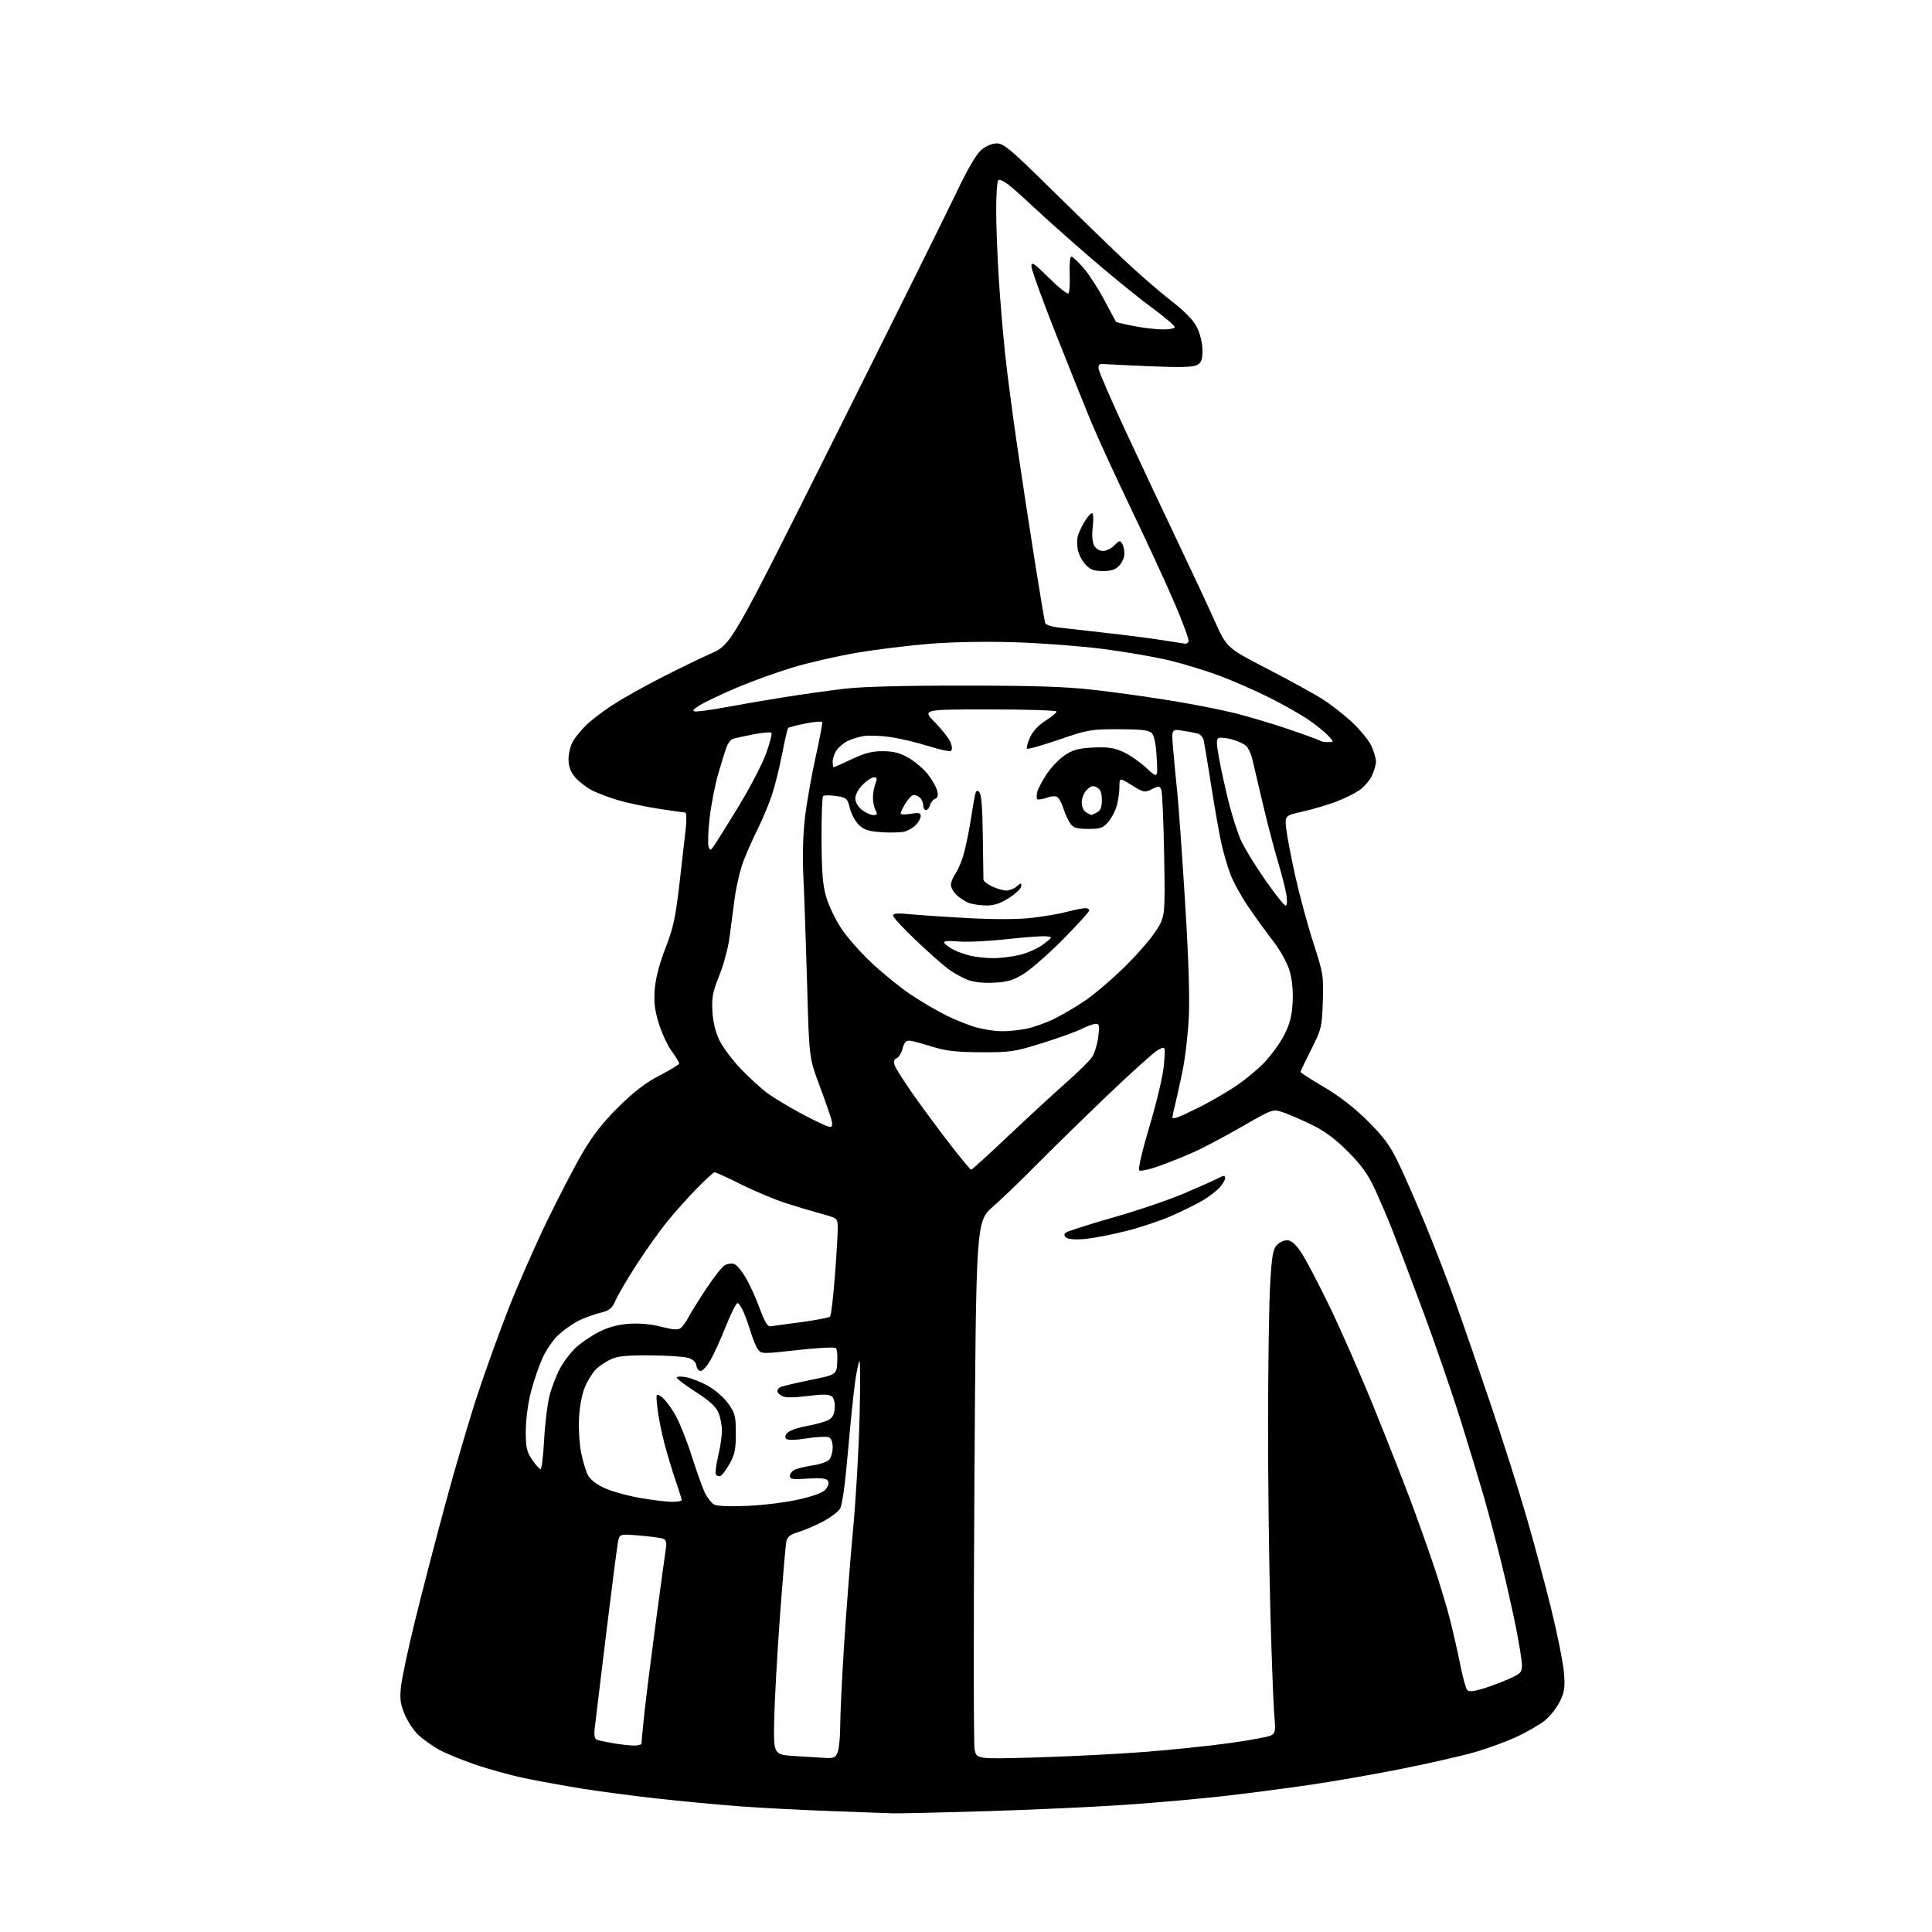 <?xml version="1.0" encoding="UTF-8" standalone="no"?>
<svg 
  version="1.1" 
  xmlns="http://www.w3.org/2000/svg" 
  xmlns:xlink="http://www.w3.org/1999/xlink" 
  xmlns:svg="http://www.w3.org/2000/svg"
  xmlns:rdf="http://www.w3.org/1999/02/22-rdf-syntax-ns#"
  xmlns:cc="http://creativecommons.org/ns#"
  xmlns:dc="http://purl.org/dc/elements/1.1/"
  viewBox="0 0 768 768"
  width="768"
  height="768"
>
<style>svg {background-color: white; }</style>"
<path stroke="none" fill="black" fill-rule="evenodd" d="M355.00,720.83C353.07,720.75 342.05,720.35 330.50,719.94C318.95,719.53 302.52,718.67 294.00,718.04C285.48,717.40 270.62,716.00 261.00,714.92C251.38,713.85 237.90,712.06 231.06,710.96C224.22,709.85 214.12,708.01 208.62,706.87C203.12,705.73 194.10,703.24 188.56,701.32C183.03,699.41 176.57,696.72 174.21,695.36C171.85,693.99 168.42,691.55 166.59,689.94C164.75,688.33 162.24,684.67 161.01,681.80C159.16,677.51 158.88,675.51 159.39,670.54C159.73,667.22 162.24,655.44 164.96,644.36C167.67,633.28 173.11,612.36 177.03,597.86C180.95,583.36 186.76,563.62 189.95,554.00C193.14,544.38 198.69,529.03 202.28,519.89C205.87,510.76 212.62,495.41 217.26,485.79C221.91,476.17 228.31,463.84 231.50,458.40C235.70,451.21 239.65,446.17 245.89,440.00C252.09,433.88 256.67,430.38 262.24,427.50C266.50,425.30 269.98,423.16 269.99,422.74C270.00,422.32 268.64,420.10 266.97,417.80C265.31,415.50 262.99,410.50 261.84,406.69C260.21,401.33 259.86,398.23 260.29,393.02C260.65,388.75 262.20,382.86 264.53,376.89C267.60,369.06 268.52,364.84 270.07,351.50C271.10,342.70 272.24,332.69 272.61,329.25C272.98,325.77 272.88,323.00 272.39,322.99C271.90,322.99 267.23,322.33 262.00,321.53C256.77,320.72 249.56,319.21 245.97,318.17C242.38,317.12 237.60,315.33 235.35,314.18C233.10,313.03 230.07,310.68 228.63,308.97C226.71,306.69 226.00,304.72 226.00,301.67C226.01,299.38 226.84,296.15 227.85,294.50C228.86,292.85 231.22,290.01 233.10,288.18C234.97,286.36 239.49,282.89 243.15,280.48C246.80,278.07 255.35,273.23 262.15,269.74C268.94,266.24 278.14,261.77 282.59,259.80C290.67,256.22 290.67,256.22 331.62,174.36C354.14,129.34 375.82,85.67 379.80,77.33C384.58,67.29 388.07,61.28 390.09,59.58C391.95,58.02 394.38,57.00 396.27,57.00C398.95,57.00 401.83,59.42 417.44,74.80C427.37,84.58 440.24,97.08 446.03,102.57C451.82,108.05 460.44,115.58 465.20,119.29C471.29,124.05 474.46,127.31 475.92,130.34C477.11,132.80 478.00,136.62 478.00,139.28C478.00,143.05 477.58,144.15 475.79,145.11C474.20,145.96 469.13,146.10 457.54,145.61C448.72,145.24 440.38,144.84 439.00,144.72C437.00,144.54 436.54,144.92 436.71,146.60C436.83,147.76 441.71,159.01 447.56,171.60C453.41,184.20 462.61,203.72 467.99,215.00C473.37,226.28 480.00,240.45 482.71,246.50C487.64,257.50 487.64,257.50 503.08,265.50C511.58,269.90 521.36,275.24 524.83,277.36C528.29,279.48 533.87,283.76 537.22,286.86C540.57,289.96 544.14,294.30 545.14,296.50C546.14,298.70 546.97,301.50 546.98,302.72C546.99,303.93 546.24,306.52 545.32,308.45C544.40,310.39 542.04,313.03 540.07,314.33C538.11,315.62 533.91,317.65 530.74,318.83C527.57,320.01 521.77,321.71 517.86,322.60C510.74,324.22 510.74,324.22 511.28,329.36C511.58,332.19 513.23,340.80 514.95,348.50C516.67,356.20 519.90,368.12 522.14,375.00C526.03,386.98 526.18,387.94 525.84,398.14C525.49,408.36 525.30,409.13 521.24,417.15C518.91,421.74 517.00,425.77 517.00,426.09C517.00,426.41 521.16,429.11 526.24,432.09C532.30,435.63 538.27,440.26 543.57,445.50C550.00,451.88 552.48,455.23 555.77,462.00C558.03,466.68 562.83,477.59 566.42,486.26C570.01,494.93 575.49,509.10 578.59,517.76C581.69,526.42 588.02,544.75 592.66,558.50C597.30,572.25 603.53,591.83 606.51,602.00C609.48,612.17 613.97,628.83 616.49,639.00C619.00,649.17 621.33,660.72 621.67,664.65C622.19,670.77 621.96,672.46 620.06,676.38C618.84,678.90 616.10,682.33 613.98,684.02C611.85,685.70 606.83,688.59 602.81,690.45C598.79,692.30 591.45,695.00 586.50,696.44C581.55,697.88 568.73,700.82 558.00,702.97C547.27,705.13 530.85,708.01 521.50,709.39C512.15,710.77 496.62,712.80 487.00,713.91C477.38,715.01 459.38,716.61 447.00,717.46C434.62,718.31 409.65,719.44 391.50,719.99C373.35,720.53 356.93,720.91 355.00,720.83zM328.27,698.81C331.49,698.97 332.19,698.62 333.02,696.43C333.56,695.02 334.00,690.27 334.00,685.87C334.00,681.46 334.70,666.98 335.55,653.68C336.40,640.38 338.00,619.83 339.11,608.00C340.22,596.17 341.38,576.15 341.69,563.50C342.00,550.85 341.98,540.75 341.65,541.06C341.32,541.37 340.55,544.97 339.95,549.06C339.35,553.15 338.06,565.73 337.08,577.02C335.97,589.87 334.79,598.37 333.92,599.76C333.16,600.97 330.06,603.28 327.02,604.89C323.98,606.49 319.61,608.37 317.30,609.05C314.03,610.01 312.98,610.87 312.56,612.89C312.27,614.33 311.12,627.88 310.01,643.00C308.90,658.12 307.88,676.58 307.75,684.00C307.50,697.50 307.50,697.50 316.00,698.06C320.68,698.37 326.20,698.71 328.27,698.81zM411.82,698.61C424.85,698.23 444.27,697.25 455.00,696.42C465.73,695.58 480.99,694.00 488.93,692.89C496.86,691.79 504.22,690.42 505.27,689.86C506.97,688.95 507.12,688.07 506.57,682.17C506.23,678.50 505.51,659.75 504.98,640.50C504.45,621.25 504.04,587.27 504.07,565.00C504.10,542.73 504.47,518.32 504.89,510.76C505.52,499.61 506.01,496.65 507.49,495.01C508.49,493.91 510.34,493.00 511.61,493.00C513.21,493.00 514.86,494.39 517.09,497.63C518.84,500.17 524.05,510.08 528.67,519.65C533.29,529.22 541.30,547.50 546.46,560.28C551.63,573.05 557.96,589.12 560.54,596.00C563.12,602.88 567.22,614.35 569.65,621.50C572.07,628.65 575.14,638.77 576.45,644.00C577.76,649.23 579.60,657.33 580.52,662.00C581.45,666.67 582.64,671.03 583.17,671.68C583.90,672.57 585.35,672.49 589.24,671.34C592.06,670.50 596.75,668.76 599.68,667.46C604.50,665.33 605.00,664.81 605.00,661.93C605.00,660.18 603.85,653.07 602.45,646.13C601.04,639.18 598.32,627.20 596.39,619.50C594.46,611.80 591.53,600.77 589.87,595.00C588.21,589.23 584.12,575.73 580.77,565.00C577.42,554.27 570.76,534.92 565.97,522.00C561.17,509.07 555.56,494.23 553.49,489.00C551.43,483.77 548.16,476.16 546.24,472.07C543.65,466.59 540.88,462.79 535.62,457.57C530.52,452.50 526.38,449.48 521.00,446.89C516.88,444.91 511.79,442.73 509.70,442.05C505.96,440.83 505.73,440.91 493.70,447.84C486.99,451.71 478.49,456.22 474.80,457.87C471.12,459.52 464.86,462.04 460.89,463.47C456.90,464.91 453.29,465.69 452.82,465.22C452.35,464.75 454.22,456.80 457.02,447.45C459.97,437.56 462.32,427.47 462.69,423.16C463.31,415.79 463.31,415.79 460.41,417.32C458.81,418.16 449.37,426.65 439.44,436.17C429.51,445.70 416.91,458.04 411.44,463.59C405.97,469.14 398.47,476.36 394.76,479.62C388.01,485.56 388.01,485.56 387.35,588.53C386.98,645.16 387.01,693.25 387.41,695.39C388.14,699.29 388.14,699.29 411.82,698.61zM251.75,693.88C253.54,693.95 255.00,693.57 255.00,693.04C255.00,692.51 255.48,687.45 256.07,681.79C256.66,676.13 258.70,659.80 260.61,645.50C262.52,631.20 264.33,617.88 264.64,615.90C265.08,613.13 264.83,612.15 263.58,611.67C262.68,611.32 258.43,610.75 254.12,610.39C246.30,609.74 246.30,609.74 245.66,612.94C245.31,614.70 243.23,630.85 241.03,648.82C238.84,666.80 236.79,683.65 236.49,686.27C236.06,689.87 236.28,691.17 237.36,691.59C238.15,691.89 240.98,692.50 243.65,692.95C246.32,693.40 249.96,693.82 251.75,693.88zM297.14,598.60C303.77,598.32 312.71,597.19 317.90,595.97C324.41,594.44 327.42,593.23 328.47,591.73C329.46,590.32 329.62,589.25 328.96,588.45C328.30,587.65 325.71,587.43 320.99,587.77C314.94,588.20 314.00,588.04 314.00,586.61C314.00,585.70 315.05,584.55 316.34,584.06C317.63,583.57 320.80,582.85 323.39,582.46C325.98,582.08 328.75,581.11 329.55,580.31C330.35,579.51 331.00,577.30 331.00,575.40C331.00,573.12 330.44,571.72 329.37,571.31C328.47,570.97 324.53,571.18 320.62,571.79C316.10,572.49 313.15,572.54 312.54,571.94C311.93,571.33 312.13,570.44 313.09,569.48C313.92,568.66 317.27,567.49 320.55,566.90C323.82,566.30 327.62,565.28 329.00,564.63C330.86,563.74 331.58,562.53 331.80,559.88C331.99,557.68 331.55,555.87 330.65,555.12C329.54,554.21 327.21,554.16 321.00,554.94C315.43,555.64 312.20,555.64 310.90,554.95C309.86,554.39 309.00,553.52 309.00,553.02C309.00,552.53 309.48,551.82 310.06,551.46C310.64,551.11 315.93,549.84 321.81,548.64C332.50,546.47 332.50,546.47 332.81,541.60C332.98,538.92 332.74,536.34 332.28,535.88C331.82,535.42 324.97,535.77 317.06,536.67C303.14,538.24 302.64,538.23 301.31,536.41C300.56,535.38 299.33,532.50 298.59,530.02C297.85,527.53 296.54,523.81 295.67,521.75C294.81,519.69 293.68,518.00 293.16,518.00C292.64,518.00 290.55,522.16 288.53,527.25C286.50,532.34 283.74,538.41 282.38,540.75C281.03,543.09 279.29,545.00 278.53,545.00C277.76,545.00 277.00,544.02 276.82,542.82C276.61,541.39 275.46,540.33 273.50,539.76C271.85,539.27 265.10,538.83 258.50,538.78C249.51,538.70 245.62,539.07 243.00,540.26C241.07,541.13 238.43,542.85 237.13,544.08C235.82,545.31 233.83,548.38 232.71,550.91C231.45,553.72 230.48,558.50 230.20,563.26C229.95,567.52 230.29,573.82 230.97,577.24C231.64,580.67 232.86,584.76 233.67,586.33C234.60,588.13 237.05,590.05 240.32,591.54C243.17,592.84 249.50,594.60 254.38,595.45C259.27,596.30 265.00,597.00 267.13,597.00C269.26,597.00 271.00,596.70 271.00,596.33C271.00,595.95 269.91,592.47 268.57,588.58C267.23,584.68 265.19,577.90 264.04,573.50C262.89,569.10 261.66,562.87 261.32,559.65C260.71,553.93 260.74,553.82 262.74,555.07C263.87,555.77 266.24,558.74 268.01,561.67C269.78,564.59 272.91,572.27 274.96,578.74C277.01,585.21 279.43,591.94 280.34,593.70C281.25,595.46 282.79,597.40 283.75,598.00C284.89,598.71 289.57,598.93 297.14,598.60zM286.34,586.73C285.70,586.94 284.91,586.67 284.58,586.14C284.25,585.60 284.66,582.32 285.48,578.83C286.30,575.35 286.98,570.80 286.99,568.72C286.99,566.64 286.37,563.42 285.60,561.58C284.59,559.17 282.05,556.84 276.63,553.36C272.47,550.69 269.05,548.11 269.03,547.64C269.01,547.16 270.69,547.08 272.75,547.46C274.81,547.84 278.75,549.39 281.50,550.93C284.26,552.46 287.84,555.60 289.50,557.94C292.20,561.75 292.50,562.93 292.50,569.84C292.50,576.16 292.06,578.27 290.00,581.93C288.62,584.36 286.98,586.52 286.34,586.73zM214.88,584.00C215.33,584.00 215.97,578.71 216.31,572.25C216.65,565.79 217.63,557.83 218.50,554.57C219.36,551.32 221.26,546.45 222.72,543.77C224.18,541.09 227.08,537.36 229.15,535.48C231.23,533.61 235.31,530.86 238.21,529.39C241.75,527.59 245.66,526.55 250.02,526.23C254.22,525.93 258.79,526.34 262.90,527.40C267.86,528.67 269.58,528.76 270.70,527.84C271.49,527.18 272.84,525.26 273.71,523.57C274.58,521.88 277.77,516.77 280.80,512.20C283.82,507.64 287.15,503.45 288.19,502.90C289.23,502.34 290.86,502.14 291.83,502.45C292.79,502.75 294.88,505.23 296.48,507.96C298.07,510.69 300.57,516.20 302.03,520.21C303.85,525.19 305.16,527.42 306.17,527.25C306.98,527.11 312.51,526.35 318.45,525.58C324.38,524.80 329.57,523.78 329.98,523.33C330.38,522.87 331.23,515.75 331.87,507.50C332.50,499.25 333.02,490.65 333.01,488.38C333.00,484.26 333.00,484.26 326.75,482.57C323.31,481.64 316.90,479.72 312.50,478.31C308.10,476.90 300.10,473.55 294.73,470.87C289.35,468.19 284.56,466.00 284.09,466.00C283.61,466.00 280.27,469.04 276.68,472.75C273.08,476.46 267.78,482.43 264.90,486.00C262.03,489.57 256.75,497.00 253.18,502.50C249.61,508.00 245.86,514.36 244.85,516.63C243.25,520.23 242.42,520.91 238.37,521.93C235.82,522.57 231.97,523.99 229.82,525.09C227.67,526.19 224.19,528.64 222.10,530.53C220.00,532.43 217.09,536.65 215.62,539.91C214.16,543.17 212.07,549.33 210.98,553.58C209.86,557.96 209.00,564.62 209.00,568.93C209.00,575.42 209.37,577.08 211.54,580.27C212.93,582.32 214.44,584.00 214.88,584.00zM431.50,492.49C428.08,492.83 424.86,492.65 424.01,492.08C423.01,491.41 422.85,490.75 423.52,490.08C424.08,489.52 432.44,486.83 442.10,484.09C451.76,481.34 464.58,477.01 470.59,474.44C476.59,471.88 482.74,469.15 484.25,468.37C486.57,467.17 487.00,467.16 487.00,468.33C487.00,469.09 485.96,470.83 484.69,472.20C483.42,473.57 480.32,475.90 477.81,477.37C475.30,478.84 469.67,481.59 465.31,483.49C460.94,485.38 452.90,488.05 447.43,489.41C441.97,490.78 434.80,492.16 431.50,492.49zM386.05,464.98C386.36,464.99 392.91,459.04 400.61,451.75C408.31,444.46 418.63,434.95 423.55,430.60C428.47,426.26 433.26,421.53 434.19,420.10C435.11,418.67 436.18,415.14 436.56,412.25C437.16,407.74 437.02,407.00 435.59,407.00C434.67,407.00 432.19,407.88 430.07,408.96C427.96,410.04 420.89,412.59 414.36,414.63C403.27,418.09 401.69,418.33 390.00,418.28C380.05,418.24 376.07,417.79 370.50,416.05C366.65,414.84 362.64,413.78 361.58,413.68C360.19,413.55 359.42,414.40 358.79,416.80C358.31,418.61 357.25,420.35 356.43,420.67C355.44,421.05 355.16,421.95 355.59,423.37C355.95,424.54 359.42,430.00 363.31,435.50C367.19,441.00 373.78,449.88 377.94,455.23C382.10,460.59 385.75,464.97 386.05,464.98zM329.86,447.98C330.84,447.99 331.03,447.23 330.54,445.25C330.17,443.74 328.02,437.55 325.76,431.50C321.66,420.50 321.66,420.50 320.86,392.00C320.42,376.32 319.76,357.27 319.40,349.65C318.97,340.75 319.17,331.99 319.97,325.15C320.65,319.29 322.54,308.51 324.17,301.20C325.80,293.88 326.99,287.53 326.82,287.09C326.64,286.65 323.63,286.89 320.12,287.61C316.61,288.34 313.53,289.13 313.28,289.39C313.03,289.64 311.97,294.24 310.93,299.61C309.89,304.98 308.07,312.33 306.88,315.94C305.69,319.55 303.14,325.65 301.22,329.50C299.30,333.35 296.70,339.22 295.45,342.55C294.19,345.88 292.67,352.40 292.05,357.05C291.44,361.70 290.49,368.81 289.96,372.86C289.42,376.91 287.60,383.66 285.90,387.86C283.32,394.28 282.89,396.54 283.19,402.00C283.43,406.20 284.41,410.27 285.97,413.50C287.29,416.25 291.11,421.36 294.44,424.85C297.77,428.34 302.61,432.74 305.18,434.63C307.75,436.52 314.05,440.29 319.18,443.01C324.31,445.73 329.11,447.97 329.86,447.98zM468.42,444.03C469.75,443.53 473.68,441.68 477.17,439.93C480.65,438.18 486.62,434.73 490.43,432.28C494.24,429.82 499.66,425.41 502.48,422.48C505.29,419.55 508.92,414.53 510.54,411.33C512.78,406.90 513.57,403.80 513.85,398.37C514.08,393.76 513.64,389.32 512.61,385.86C511.68,382.71 508.96,377.82 506.01,374.00C503.25,370.43 498.77,364.22 496.05,360.21C493.33,356.20 490.19,350.45 489.06,347.44C487.94,344.43 486.34,338.94 485.51,335.24C484.69,331.53 482.88,321.30 481.50,312.50C480.12,303.70 478.77,295.52 478.50,294.32C478.22,293.12 477.21,291.91 476.25,291.64C475.29,291.37 472.52,290.84 470.09,290.46C465.69,289.77 465.69,289.77 466.33,297.64C466.69,301.96 467.42,309.55 467.94,314.50C468.47,319.45 469.87,339.02 471.05,358.00C472.51,381.43 472.99,396.49 472.54,404.92C472.18,411.75 471.02,421.43 469.95,426.42C468.89,431.41 467.58,437.30 467.04,439.50C466.49,441.70 466.04,443.83 466.02,444.23C466.01,444.62 467.09,444.54 468.42,444.03zM398.20,409.93C400.79,409.97 405.29,409.50 408.20,408.90C411.12,408.29 416.15,406.47 419.38,404.85C422.61,403.23 428.01,400.03 431.38,397.74C434.74,395.46 441.45,389.78 446.28,385.12C451.12,380.46 456.90,373.91 459.13,370.57C463.19,364.50 463.19,364.50 462.77,340.00C462.54,326.52 462.02,314.76 461.61,313.86C460.94,312.38 460.58,312.36 457.87,313.72C455.01,315.14 454.63,315.07 449.93,312.15C445.00,309.08 445.00,309.08 444.99,312.79C444.99,314.83 444.52,318.19 443.95,320.25C443.38,322.31 441.84,325.23 440.54,326.75C438.49,329.13 437.44,329.50 432.63,329.50C428.26,329.50 426.76,329.08 425.56,327.50C424.71,326.40 423.50,323.81 422.85,321.74C422.21,319.67 421.14,317.53 420.49,316.99C419.70,316.33 418.22,316.38 416.10,317.12C414.34,317.73 412.64,317.98 412.33,317.66C412.02,317.35 412.02,316.05 412.34,314.78C412.66,313.50 414.36,310.29 416.11,307.64C417.87,305.00 421.11,301.63 423.31,300.18C426.50,298.06 428.79,297.45 434.53,297.16C440.16,296.87 442.74,297.24 446.30,298.81C448.80,299.92 452.97,302.77 455.57,305.16C460.28,309.50 460.28,309.50 459.80,301.20C459.49,295.69 458.82,292.39 457.83,291.40C456.67,290.24 453.68,289.90 444.67,289.88C433.58,289.87 432.41,290.07 420.93,294.03C414.28,296.31 408.59,297.92 408.27,297.60C407.95,297.28 408.47,295.28 409.43,293.15C410.53,290.71 412.79,288.27 415.59,286.50C418.01,284.97 420.00,283.33 420.00,282.85C420.00,282.38 407.98,282.00 393.28,282.00C366.57,282.00 366.57,282.00 371.73,287.25C374.57,290.14 377.35,293.72 377.91,295.21C378.54,296.90 378.57,298.15 377.98,298.51C377.46,298.83 373.37,297.94 368.90,296.53C364.43,295.12 357.61,293.51 353.74,292.96C349.87,292.41 345.08,292.26 343.10,292.62C341.12,292.97 338.29,293.88 336.81,294.63C335.33,295.38 333.42,296.99 332.56,298.22C331.70,299.44 331.00,301.47 331.00,302.72C331.00,303.98 331.17,305.00 331.39,305.00C331.60,305.00 334.86,303.55 338.64,301.77C343.94,299.28 346.78,298.56 351.14,298.61C355.35,298.66 357.92,299.35 361.29,301.33C363.78,302.78 367.17,305.69 368.84,307.80C370.50,309.90 372.17,312.83 372.54,314.30C373.02,316.22 372.79,317.14 371.70,317.56C370.88,317.88 369.97,319.01 369.69,320.07C369.41,321.13 368.70,322.00 368.09,322.00C367.49,322.00 367.00,321.19 367.00,320.20C367.00,319.21 366.46,317.86 365.80,317.20C365.14,316.54 364.01,316.00 363.29,316.00C362.56,316.00 361.08,317.46 359.99,319.25C358.90,321.04 358.01,322.88 358.00,323.34C358.00,323.80 359.80,323.87 362.00,323.50C365.27,322.95 366.00,323.11 366.00,324.41C366.00,325.29 365.11,326.89 364.03,327.97C362.94,329.06 360.90,330.24 359.50,330.59C358.10,330.94 354.05,331.05 350.51,330.82C345.42,330.50 343.52,329.90 341.49,327.99C340.08,326.67 338.44,323.67 337.85,321.33C336.84,317.30 336.56,317.06 332.35,316.42C329.91,316.06 327.59,316.08 327.20,316.46C326.82,316.85 326.53,324.67 326.57,333.83C326.63,346.60 327.06,351.90 328.40,356.50C329.36,359.80 331.98,365.32 334.21,368.77C336.43,372.21 341.88,378.44 346.31,382.61C350.74,386.77 357.71,392.44 361.81,395.21C365.91,397.98 372.37,401.77 376.16,403.65C379.95,405.52 385.41,407.69 388.28,408.46C391.15,409.24 395.62,409.90 398.20,409.93zM395.20,390.63C390.91,390.85 387.12,390.45 384.66,389.51C382.55,388.70 379.10,386.77 376.98,385.22C374.87,383.67 369.06,378.52 364.07,373.78C359.08,369.05 355.00,364.63 355.00,363.96C355.00,363.05 356.78,362.92 361.90,363.42C365.70,363.80 376.16,364.50 385.15,364.98C395.24,365.52 404.75,365.48 410.00,364.89C414.67,364.36 421.04,363.27 424.14,362.46C427.25,361.66 430.51,361.00 431.39,361.00C432.28,361.00 433.00,361.41 433.00,361.92C433.00,362.43 428.39,367.51 422.75,373.22C417.11,378.93 410.11,385.10 407.20,386.94C402.84,389.68 400.71,390.34 395.20,390.63zM394.50,380.88C397.25,380.93 402.08,380.36 405.23,379.62C408.38,378.88 412.65,376.97 414.73,375.39C418.50,372.50 418.50,372.50 415.86,372.19C414.41,372.03 407.43,372.54 400.36,373.33C393.29,374.12 384.62,374.54 381.11,374.26C376.48,373.88 374.91,374.05 375.42,374.88C375.81,375.50 377.43,376.69 379.03,377.52C380.63,378.34 383.64,379.42 385.72,379.91C387.80,380.40 391.75,380.84 394.50,380.88zM391.91,359.94C389.49,359.90 386.38,359.42 385.00,358.88C383.63,358.33 381.49,356.93 380.25,355.77C379.01,354.60 378.00,352.79 378.00,351.73C378.00,350.67 378.86,348.60 379.92,347.12C380.97,345.63 382.53,341.74 383.37,338.46C384.21,335.18 385.38,329.35 385.96,325.50C386.54,321.65 387.26,317.42 387.56,316.11C387.99,314.25 388.38,313.98 389.31,314.91C390.12,315.72 390.56,321.29 390.68,332.30C390.78,341.21 390.89,349.01 390.93,349.64C390.97,350.26 392.53,351.50 394.40,352.39C396.27,353.27 398.82,354.00 400.07,354.00C401.32,354.00 403.17,353.26 404.17,352.35C405.78,350.89 406.00,350.88 406.00,352.24C406.00,353.09 403.82,355.19 401.16,356.90C397.54,359.22 395.21,359.98 391.91,359.94zM511.04,360.00C511.63,360.00 511.76,358.30 511.37,355.75C511.01,353.41 509.49,347.45 508.00,342.50C506.50,337.55 503.80,327.20 501.99,319.50C500.18,311.80 498.30,303.83 497.82,301.80C497.34,299.76 496.26,297.41 495.43,296.57C494.59,295.74 492.08,294.56 489.85,293.96C487.62,293.36 485.21,293.09 484.50,293.36C483.46,293.76 483.48,295.34 484.64,301.68C485.42,305.98 487.15,313.83 488.49,319.13C489.82,324.42 492.01,331.17 493.34,334.13C494.67,337.08 498.98,344.11 502.91,349.75C506.85,355.39 510.51,360.00 511.04,360.00zM283.93,336.08C284.79,334.84 289.14,327.85 293.59,320.56C298.05,313.26 302.95,303.85 304.49,299.63C306.03,295.41 306.99,291.66 306.63,291.30C306.27,290.93 302.94,291.23 299.24,291.96C295.53,292.69 291.90,293.51 291.17,293.78C290.44,294.05 289.40,295.45 288.85,296.89C288.30,298.32 286.79,303.16 285.50,307.62C284.20,312.09 282.66,320.05 282.07,325.30C281.49,330.56 281.31,335.64 281.68,336.61C282.29,338.19 282.50,338.14 283.93,336.08zM347.17,324.00C348.74,324.00 348.89,323.66 348.04,322.07C347.47,321.00 347.00,318.78 347.00,317.13C347.00,315.48 347.44,312.98 347.98,311.57C348.76,309.49 348.65,309.00 347.40,309.00C346.54,309.00 344.53,310.32 342.92,311.92C341.25,313.60 340.00,315.92 340.00,317.35C340.00,318.86 341.04,320.67 342.63,321.93C344.08,323.07 346.12,324.00 347.17,324.00zM433.82,323.97C433.99,323.99 435.00,323.53 436.07,322.96C437.47,322.21 438.00,320.86 438.00,318.00C438.00,315.11 437.48,313.79 436.02,313.01C434.45,312.17 433.63,312.37 432.02,313.98C430.91,315.09 430.00,317.32 430.00,318.95C430.00,320.71 430.71,322.31 431.75,322.92C432.71,323.48 433.64,323.95 433.82,323.97zM527.84,295.00C530.35,295.00 530.35,295.00 527.92,292.39C526.59,290.95 523.02,288.09 520.00,286.02C516.98,283.96 510.00,280.01 504.50,277.26C499.00,274.51 490.10,270.61 484.73,268.60C479.35,266.59 470.35,263.85 464.73,262.49C459.10,261.14 447.30,259.11 438.50,257.97C429.70,256.84 413.95,255.64 403.50,255.31C391.91,254.95 378.65,255.18 369.50,255.92C361.25,256.58 348.20,258.19 340.50,259.50C332.80,260.80 321.27,263.46 314.88,265.40C308.48,267.34 298.55,270.94 292.81,273.39C287.07,275.84 280.60,278.89 278.45,280.16C275.76,281.75 275.04,282.58 276.17,282.79C277.07,282.97 282.69,282.21 288.66,281.10C294.62,279.99 305.12,278.19 312.00,277.10C318.88,276.01 329.45,274.53 335.50,273.81C342.73,272.95 359.17,272.51 383.50,272.54C412.08,272.56 423.92,272.96 435.50,274.31C443.75,275.26 457.48,277.19 466.00,278.59C474.52,279.99 485.84,282.22 491.14,283.56C496.44,284.89 506.07,287.77 512.54,289.97C519.00,292.17 524.53,294.20 524.81,294.48C525.10,294.77 526.46,295.00 527.84,295.00zM471.19,255.90C471.57,255.96 472.15,255.57 472.48,255.04C472.80,254.51 470.31,247.65 466.93,239.79C463.56,231.93 455.71,214.93 449.50,202.00C443.29,189.07 436.17,173.55 433.67,167.50C431.17,161.45 424.82,145.62 419.56,132.32C414.30,119.03 410.00,107.11 410.00,105.85C410.00,103.90 411.04,104.59 416.97,110.47C420.81,114.28 424.29,117.04 424.72,116.61C425.15,116.19 425.37,112.72 425.22,108.92C425.06,104.99 425.35,102.00 425.89,102.00C426.41,102.00 428.62,104.08 430.79,106.62C432.97,109.16 436.67,114.90 439.03,119.37C441.38,123.84 443.46,127.68 443.64,127.90C443.83,128.13 447.02,128.90 450.74,129.62C454.46,130.34 459.64,130.94 462.25,130.96C464.86,130.98 467.00,130.55 467.00,130.01C467.00,129.46 462.64,125.79 457.30,121.85C451.97,117.91 441.06,109.02 433.06,102.09C425.06,95.17 415.14,86.33 411.01,82.44C406.88,78.56 402.21,74.41 400.63,73.21C399.06,72.01 397.37,71.27 396.88,71.57C396.40,71.87 396.00,77.16 396.00,83.33C396.00,89.49 396.46,101.73 397.02,110.52C397.58,119.31 398.72,132.94 399.56,140.81C400.40,148.67 402.62,165.55 404.50,178.31C406.37,191.06 409.52,211.62 411.49,224.00C413.46,236.38 415.25,247.03 415.48,247.68C415.70,248.33 417.82,249.09 420.19,249.38C422.56,249.67 431.02,250.62 439.00,251.51C446.98,252.39 457.32,253.72 462.00,254.46C466.68,255.20 470.81,255.85 471.19,255.90zM438.41,227.00C434.83,227.00 433.40,226.46 431.47,224.38C430.14,222.94 428.77,220.28 428.43,218.47C428.09,216.65 428.13,214.12 428.52,212.84C428.91,211.55 430.11,209.04 431.20,207.25C432.28,205.46 433.58,204.00 434.09,204.00C434.62,204.00 434.75,206.28 434.39,209.34C434.00,212.67 434.20,215.50 434.92,216.84C435.61,218.14 437.03,219.00 438.50,219.00C439.83,219.00 441.86,217.99 443.01,216.76C444.78,214.86 445.23,214.75 446.03,216.01C446.55,216.83 446.98,218.65 446.98,220.06C446.99,221.47 446.08,223.61 444.96,224.81C443.45,226.44 441.76,227.00 438.41,227.00z" />

</svg>